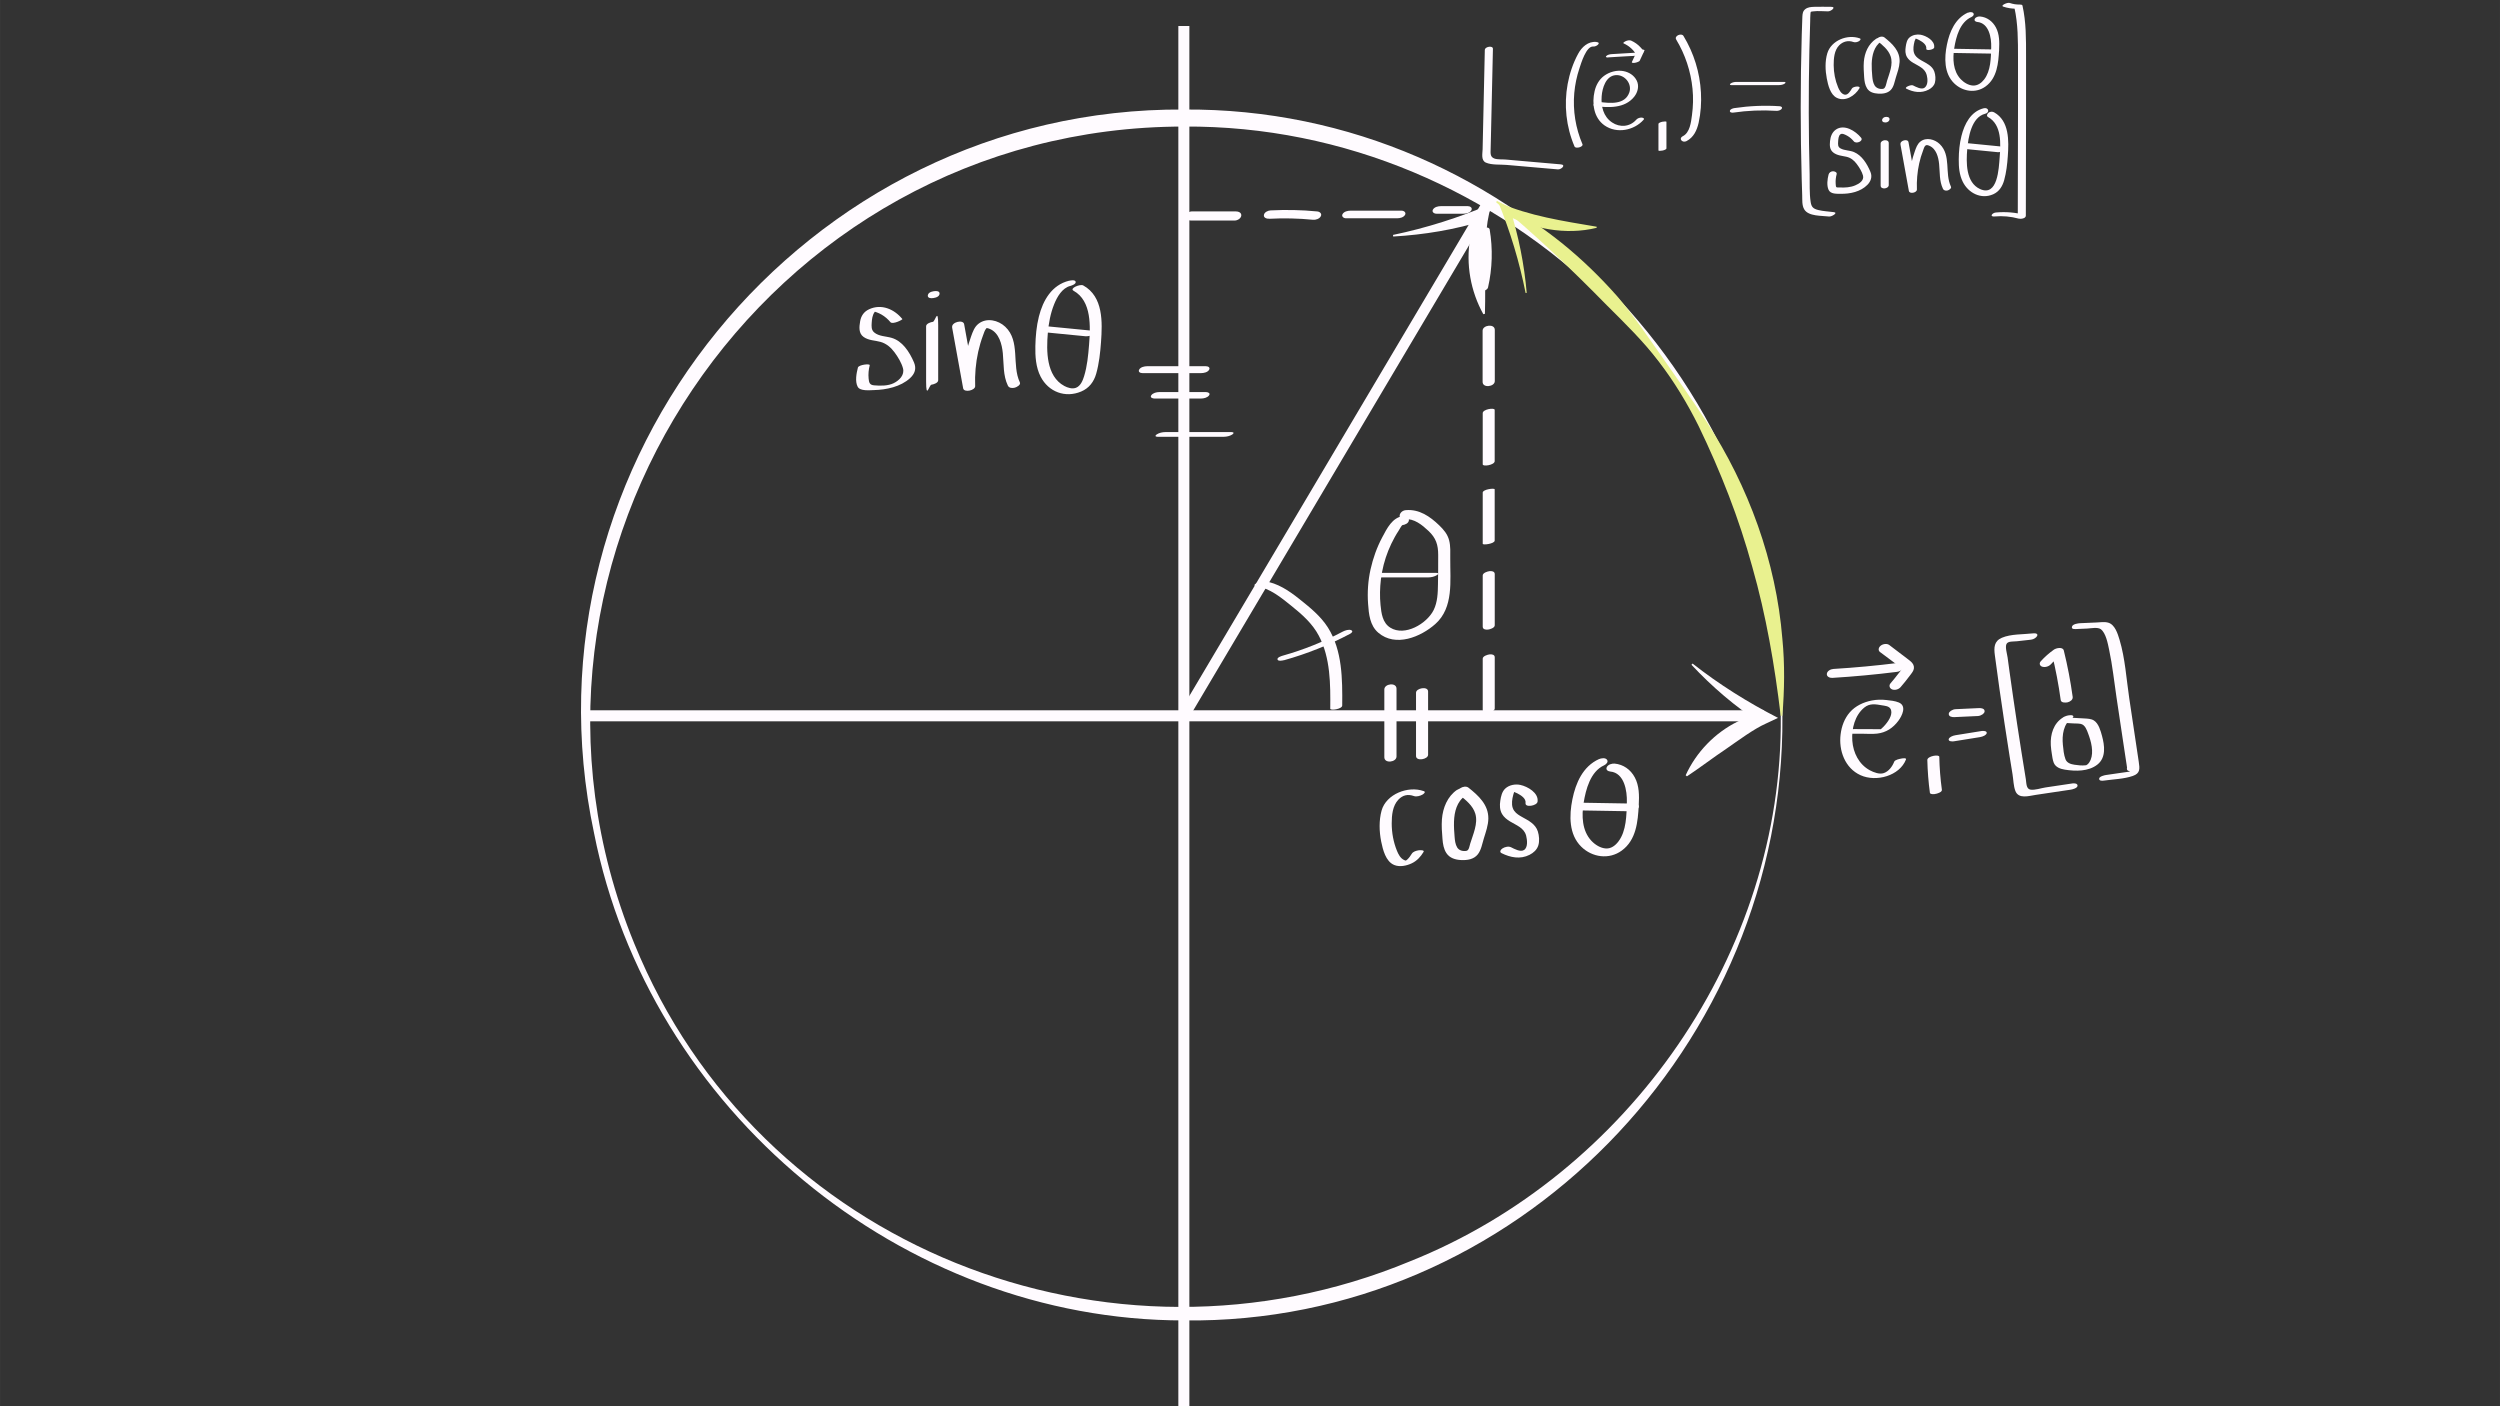 <?xml version="1.0" encoding="UTF-8"?><svg id="Lager_1" xmlns="http://www.w3.org/2000/svg" width="16cm" height="9cm" viewBox="0 0 453.54 255.12"><rect x="0" y="0" width="453.54" height="255.12" fill="#333333" stroke="none"/><line x1="106.32" y1="129.86" x2="319.98" y2="129.86" fill="none" stroke="#fffbff" stroke-miterlimit="10" stroke-width="2"/><line x1="214.77" y1="4.72" x2="214.77" y2="255.98" fill="none" stroke="#fffbff" stroke-miterlimit="10" stroke-width="2"/><path d="M307.06,120.38c4.83,3.8,10.06,7.07,15.51,9.86,0,0-2.16,1.01-2.16,1.01-2.27,1-5.12,3.14-7.18,4.56-2.44,1.63-4.7,3.38-7.19,5.03,0,0-.23-.19-.23-.19,1.91-4.2,5.32-7.73,9.46-9.76,1.39-.68,2.81-1.28,4.26-1.79l-.15,2.08c-4.6-3-8.79-6.59-12.52-10.58,0,0,.2-.22,.2-.22h0Z" fill="#fffbff"/><path d="M323.36,129.86c.44,59.69-48.39,110.44-108.59,109.69-51.24,0-97.07-38.28-107-88.4C93.45,83.86,145.97,19.43,214.77,19.87c60.15-.44,109.1,50.26,108.59,109.99h0Zm-.3,0c.36-58.81-49.9-107.3-108.29-106.9-75.98-.01-128.47,77.79-99.71,148.2,22.37,55.06,86.22,80.27,140.71,57.68,39.59-15.8,67.77-56.08,67.29-98.98h0Z" fill="#fffbff"/><path d="M269.03,36.42c-1.83,3.09-3.66,6.18-5.49,9.27-4.4,7.42-8.8,14.84-13.2,22.26l-15.97,26.94c-4.61,7.77-9.21,15.54-13.82,23.3l-4.59,7.74c-.7,1.18-1.6,2.37-2.15,3.62-.03,.06-.07,.11-.1,.17-.64,1.08,1.57,1.19,2.09,.31,1.83-3.09,3.66-6.18,5.49-9.27,4.4-7.42,8.8-14.84,13.2-22.26,5.32-8.98,10.65-17.96,15.97-26.94,4.61-7.77,9.21-15.54,13.82-23.3l4.59-7.74c.7-1.18,1.6-2.37,2.15-3.62,.03-.06,.07-.11,.1-.17,.64-1.08-1.57-1.19-2.09-.31h0Z" fill="#fffbff"/><path d="M227.9,106.35c2.49,.36,4.51,2.06,6.4,3.58s3.79,3.18,4.96,5.41c2.12,4.03,2.11,8.8,2.07,13.23,0,.39,2.17,.08,2.17-.58,.04-4.76,.04-9.97-2.59-14.14-1.32-2.08-3.25-3.63-5.15-5.15s-3.95-2.92-6.46-3.29c-.5-.07-2.5,.77-1.4,.93h0Z" fill="#fffbff"/><path d="M254.57,93.62c-1.99,.25-2.95,2.25-3.81,3.86-.97,1.82-1.67,3.79-2.12,5.81s-.6,4.14-.45,6.23c.13,1.88,.33,3.97,1.86,5.27,3.12,2.66,7.69,.78,10.35-1.59,3.34-2.98,2.67-7.82,2.7-11.87,0-1.08,.07-2.23-.2-3.29-.29-1.13-.99-1.95-1.81-2.74-1.67-1.61-3.62-2.96-6.05-2.75-1.24,.1-1.66,1.76-.18,1.64,1.7-.14,3.13,1.04,4.3,2.14,1.35,1.27,1.75,2.51,1.75,4.34s0,3.56-.04,5.35c-.02,1.56-.08,3.22-.78,4.65-1.23,2.48-5.24,4.85-7.87,3.2-1.41-.88-1.62-2.59-1.77-4.11s-.12-3.12,.07-4.66c.22-1.79,.67-3.54,1.34-5.21,.34-.84,.73-1.66,1.17-2.45,.23-.41,.46-.8,.72-1.19,.08-.13,.55-.97,.66-.98,.47-.06,1.15-.33,1.19-.9,.04-.53-.56-.8-1.01-.74h0Z" fill="#fffbff"/><path d="M249.3,104.75h9.84c.51,0,1.1-.14,1.54-.41,.33-.2,.32-.41-.11-.41h-9.84c-.51,0-1.1,.14-1.54,.41-.33,.2-.32,.41,.11,.41h0Z" fill="#fffbff"/><path d="M252.71,42.62c6.11-1.27,12.07-3.18,17.79-5.61,0,0-.44,2.18-.44,2.18-.57,2.49-.51,6.15-.57,8.72-.11,3.01,0,5.95-.1,9.02,0,0-.29,.07-.29,.07-2.3-4.13-3.2-9.09-2.39-13.76,.28-1.57,.64-3.11,1.1-4.63,0,0,1.52,1.38,1.52,1.38-5.38,1.67-10.97,2.6-16.58,2.92,0,0-.04-.3-.04-.3h0Z" fill="#fffbff"/><path d="M232.97,119.77c4.14-1.16,8.14-2.76,11.93-4.77,.27-.14,.66-.46,.24-.67s-1.16,.06-1.53,.25c-3.46,1.83-7.1,3.3-10.87,4.36-.24,.07-1.08,.32-.98,.7s.99,.18,1.2,.12h0Z" fill="#fffbff"/><path d="M251.14,125.08v12.3c0,1.19,2.21,.92,2.21-.14v-12.3c0-1.19-2.21-.92-2.21,.14h0Z" fill="#fffbff"/><path d="M256.89,125.67c0,3.83,0,7.65,0,11.48,0,1.02,2.19,.62,2.19-.22,0-3.83,0-7.65,0-11.48,0-1.02-2.19-.62-2.19,.22h0Z" fill="#fffbff"/><path d="M207.26,67.69h10.66c.47,0,1.18-.15,1.43-.6s-.21-.65-.59-.65c-3.55,0-7.11,0-10.66,0-.47,0-1.18,.15-1.43,.6s.21,.65,.59,.65h0Z" fill="#fffbff"/><path d="M209.44,72.3h8.47c.48,0,1.15-.16,1.44-.58s-.25-.59-.58-.59h-8.47c-.48,0-1.15,.16-1.44,.58s.25,.59,.58,.59h0Z" fill="#fffbff"/><path d="M209.98,79.24c4.01,0,8.02,0,12.03,0,.5,0,1.11-.13,1.54-.41,.32-.21,.33-.44-.12-.44-4.01,0-8.02,0-12.03,0-.5,0-1.11,.13-1.54,.41-.32,.21-.33,.44,.12,.44h0Z" fill="#fffbff"/><path d="M216.07,40.01h7.93c.49,0,1.14-.38,1.19-.9,.05-.58-.57-.76-1.02-.76h-7.93c-.49,0-1.14,.38-1.19,.9-.05,.58,.57,.76,1.02,.76h0Z" fill="#fffbff"/><path d="M230.27,39.69c2.65-.14,5.29-.08,7.93,.18,.5,.05,1.18-.17,1.42-.65s-.21-.82-.65-.86c-2.82-.28-5.66-.33-8.48-.19-.46,.02-1.14,.33-1.2,.85-.07,.54,.59,.69,.99,.66h0Z" fill="#fffbff"/><path d="M244.18,39.6h9.29c.5,0,1.16-.15,1.43-.62,.24-.44-.21-.76-.62-.76h-9.29c-.5,0-1.16,.15-1.43,.62-.24,.44,.21,.76,.62,.76h0Z" fill="#fffbff"/><path d="M260.58,38.77h4.92c.5,0,1.16-.15,1.43-.62,.25-.44-.21-.75-.62-.75h-4.92c-.5,0-1.16,.15-1.43,.62-.25,.44,.21,.75,.62,.75h0Z" fill="#fffbff"/><path d="M268.08,42.21c.57,3.4,.46,6.85-.31,10.21-.19,.83,2,.5,2.18-.26,.79-3.45,.89-7.04,.3-10.53-.13-.76-2.31-.24-2.17,.58h0Z" fill="#fffbff"/><path d="M268.97,59.99v9.29c0,1.18,2.21,.89,2.21-.14v-9.29c0-1.18-2.21-.89-2.21,.14h0Z" fill="#fffbff"/><path d="M268.99,74.95v9.29c0,.47,2.17,.13,2.17-.58v-9.29c0-.47-2.17-.13-2.17,.58h0Z" fill="#fffbff"/><path d="M268.99,89.36v9.29c0,.29,2.17,0,2.17-.58v-9.29c0-.29-2.17,0-2.17,.58h0Z" fill="#fffbff"/><path d="M268.99,104.4v9.29c0,.5,.55,.58,.96,.53,.34-.04,1.22-.3,1.22-.78v-9.29c0-.5-.55-.58-.96-.53-.34,.04-1.22,.3-1.22,.78h0Z" fill="#fffbff"/><path d="M268.99,119.49v9.29c0,.49,.55,.57,.95,.52,.33-.04,1.23-.3,1.23-.77v-9.29c0-.49-.55-.57-.95-.52-.33,.04-1.23,.3-1.23,.77h0Z" fill="#fffbff"/><path d="M258.27,143.52c-2.81-1.01-6.8,.54-7.63,3.54-.49,1.79-.43,3.81-.07,5.61,.3,1.46,.81,3.61,2.35,4.25,.99,.42,2.26,.15,3.2-.3s1.61-1.19,2.14-2.07c.23-.38-.77-.31-.89-.29-.44,.07-1.02,.23-1.26,.64-.22,.36-.47,.72-.78,1.01-.29,.25-.27,.28-.65,.09-.64-.32-.99-1.02-1.25-1.65-.64-1.57-.95-3.28-.95-4.97,0-1.47,.15-3.19,1.21-4.31,.8-.84,1.74-1.04,2.82-.65,.46,.17,1.12-.03,1.53-.25,.23-.13,.71-.49,.24-.66h0Z" fill="#fffbff"/><path d="M264.35,143.28c-1.77,1.2-2.6,3.29-2.76,5.35-.09,1.19,0,2.39,.1,3.57,.07,.89,.21,1.81,.71,2.57,.6,.91,1.63,1.21,2.67,1.26,1.11,.05,2.29-.11,3.03-1.04,.62-.78,.8-1.94,1.09-2.87,.36-1.18,.81-2.4,.82-3.64,.02-2.49-1.79-4.15-3.6-5.58-.81-.64-2.67,.5-1.66,1.31,1.15,.91,2.47,1.95,2.9,3.42,.52,1.76-.42,3.75-.93,5.42-.13,.41-.21,1.23-.69,1.31-.65,.11-1.34-.06-1.68-.63-.33-.55-.41-1.26-.46-1.88-.08-.93-.14-1.87-.11-2.8,.06-1.76,.51-3.64,2.05-4.68,.41-.28,.51-.87,.1-1.19-.46-.36-1.13-.18-1.56,.11h0Z" fill="#fffbff"/><path d="M278.94,145.43c.22-1.59-1.79-2.74-3.12-3.03-.92-.2-2.04,0-2.75,.67-.59,.56-.77,1.41-.89,2.19-.13,.83-.11,1.68,.32,2.42,.34,.58,.87,.99,1.44,1.34,1.14,.7,2.56,1.16,2.93,2.6,.18,.72,.36,2.09-.38,2.58-.65,.44-1.77-.2-2.36-.49-.46-.23-1.13-.06-1.54,.2-.3,.19-.65,.64-.18,.87,1.61,.8,3.39,1.15,5.06,.31,.72-.36,1.35-.92,1.6-1.7s.16-1.79-.08-2.55c-.43-1.35-1.67-1.96-2.82-2.6-.54-.3-1.09-.62-1.46-1.13-.49-.67-.46-1.53-.32-2.31,.07-.41,.2-.79,.32-1.19,0-.01,.11-.15,.1-.16l-.41,.14,.18,.04c.22,.11,.45,.18,.67,.29,.65,.34,1.63,.92,1.51,1.78s2.07,.5,2.18-.26h0Z" fill="#fffbff"/><path d="M290.07,137.72c-2.91,1.32-4.21,4.32-4.81,7.28s-.65,6.39,1.61,8.61c1.97,1.94,5.04,2.38,7.33,.71,2.65-1.92,2.94-5.26,3.1-8.27,.09-1.7,.1-3.5-.73-5.03-.75-1.4-2.06-2.34-3.65-2.49-.48-.04-1.19,.16-1.42,.64s.2,.76,.63,.8c2.57,.24,3.07,3.55,3.01,5.56-.07,2.33-.06,5.2-1.54,7.14-.55,.72-1.31,1.31-2.25,1.26-1.01-.06-1.97-.68-2.64-1.39-1.72-1.84-1.79-4.55-1.41-6.9s1.21-5.66,3.7-6.79c.36-.17,.84-.6,.54-1.02s-1.08-.28-1.46-.11h0Z" fill="#fffbff"/><path d="M286.34,147.02c3.16,.05,6.31,.11,9.47,.16,.5,0,1.16-.15,1.43-.63,.25-.44-.21-.75-.62-.76-3.16-.05-6.31-.11-9.47-.16-.5,0-1.16,.15-1.43,.63-.25,.44,.21,.75,.62,.76h0Z" fill="#fffbff"/><path d="M163.69,57.87c-1.47-1.8-3.79-2.79-6.01-1.77-.94,.43-1.47,1.19-1.64,2.2s-.3,2.17,.63,2.83,2.06,.61,3.08,.9c1.07,.3,1.92,1.05,2.56,1.93,.6,.82,1.23,1.85,1.5,2.84,.34,1.23-.67,2.22-1.69,2.72s-2.39,.49-3.54,.39c-.82-.07-.93-.5-1-1.24-.08-.81,0-1.62,.2-2.4,.09-.35-2-.1-2.14,.41-.26,1-.56,2.53-.04,3.49,.44,.82,2.17,.62,2.95,.6,2.23-.05,4.85-.6,6.54-2.16,.87-.8,1.2-1.72,.73-2.84-.42-.99-.96-1.98-1.65-2.8-.65-.77-1.43-1.38-2.4-1.67-1.04-.31-2.33-.26-3.19-1-.53-.46-.48-1.11-.44-1.75s.12-1.38,.53-1.94c0,0,.29-.34,.3-.32-.47,.14-.55,.23-.24,.27,.09,.02,.19,.05,.28,.09,.31,.11,.62,.26,.91,.42,.62,.36,1.16,.83,1.62,1.38,.39,.48,2.28-.46,2.17-.58h0Z" fill="#fffbff"/><path d="M168.01,59.19c0,3.34,0,6.68,0,10.02s.55,.62,.97,.58c.36-.04,1.22-.31,1.22-.8,0-3.34,0-6.68,0-10.02s-.55-.62-.97-.58c-.36,.04-1.22,.31-1.22,.8h0Z" fill="#fffbff"/><path d="M168.97,54.1c.43,0,1.24-.14,1.43-.61s-.15-.69-.6-.69-1.24,.14-1.43,.61,.15,.69,.6,.69h0Z" fill="#fffbff"/><path d="M172.72,59.36c.67,3.69,1.34,7.39,2.01,11.08,.16,.86,2.21,.39,2.18-.39-.08-2.09,.1-4.19,.55-6.23,.23-1.02,.52-2.03,.89-3.01,.15-.4,.29-.91,.58-1.23,.11-.12-.15-.02,.05-.05,.17-.02,.42,.07,.58,.14,1.69,.7,2.21,2.78,2.37,4.42,.19,1.98,.03,4.02,.91,5.86,.22,.47,.81,.5,1.27,.38,.31-.08,1.13-.5,.91-.96-1.51-3.16,.13-7.47-2.65-10.09-1.27-1.2-3.37-1.7-4.85-.55-.74,.57-1.05,1.47-1.35,2.31s-.59,1.78-.81,2.7c-.51,2.14-.71,4.34-.62,6.54l2.18-.39c-.67-3.69-1.34-7.39-2.01-11.08-.17-.91-2.35-.37-2.17,.58h0Z" fill="#fffbff"/><path d="M193.94,50.93c-3.13,.77-4.73,3.56-5.47,6.5-.44,1.75-.6,3.57-.64,5.37s.08,3.84,.96,5.54c1.43,2.76,4.46,3.91,7.35,2.69,1.43-.6,2.31-1.76,2.73-3.24,.52-1.84,.73-3.81,.87-5.71,.26-3.64,.43-8.27-3.23-10.3-.54-.3-2.56,.53-1.75,.97,3.34,1.85,3.06,6.59,2.81,9.83-.15,1.88-.34,3.87-.9,5.68-.24,.78-.64,1.77-1.47,2.09-.68,.26-1.51,0-2.12-.33-3.3-1.78-3.26-6.38-2.99-9.59,.15-1.78,.48-3.58,1.15-5.24,.53-1.32,1.45-2.95,2.94-3.32,.27-.07,1.07-.35,.96-.76s-.96-.23-1.21-.17h0Z" fill="#fffbff"/><path d="M188.91,60.22l7.99,.78c.51,.05,1.12-.11,1.54-.41,.34-.25,.28-.54-.16-.58l-7.99-.78c-.51-.05-1.12,.11-1.54,.41-.34,.25-.28,.54,.16,.58h0Z" fill="#fffbff"/><path d="M271.58,36.45c8.34,4.2,15.66,10.34,21.82,17.31,3.04,3.56,5.63,7.46,8.3,11.24,2.66,3.8,5.32,7.6,7.89,11.49,7.62,11.71,12.63,25.4,13.76,39.39,.46,4.65,.38,9.33,0,13.98,0,0-.3,0-.3,0-1.1-9.21-2.65-18.22-5.15-26.99-2.41-8.82-5.75-17.32-9.74-25.57-2.05-4.12-4.44-8.08-7.25-11.73-2.79-3.67-6.11-6.9-9.35-10.13-6.41-6.54-13.01-12.84-20.14-18.75,0,0,.16-.26,.16-.26h0Z" fill="#e9f18f"/><path d="M276.77,53.16c-1.12-5.65-2.78-11.14-4.94-16.43,5.69,2.47,11.7,3.36,17.83,4.4,0,0,0,.2,0,.2-5.66,1.39-11.67,.17-16.77-2.5,0,0,1.05-.96,1.05-.96,1.56,4.98,2.59,10.11,3.03,15.26,0,0-.2,.03-.2,.03h0Z" fill="#e9f18f"/><path d="M334.92,133.11h2.86c.91,.01,1.85,.08,2.76-.02,1.64-.19,2.88-1.02,3.86-2.33,.66-.89,1.56-2.68,.09-3.31-.68-.29-1.53-.37-2.25-.45-.88-.1-1.77-.09-2.64,.08-1.51,.29-2.99,.97-4.01,2.14-.97,1.11-1.49,2.53-1.67,3.98-.38,2.94,.78,6.16,3.62,7.44s7.08,.12,8.24-2.86c.13-.34-.73-.19-.86-.16-.3,.06-1.14,.21-1.28,.57-.33,.85-.98,1.75-1.88,2.06-.79,.28-1.83-.13-2.53-.5-1.98-1.07-3.04-3.18-3.19-5.38s.47-4.61,2.18-6.01c.98-.8,2.04-.61,3.22-.4,.5,.09,1.15,.12,1.48,.56,.3,.41,.23,.96,.07,1.41-.21,.58-.59,1.11-.98,1.57-.2,.24-.42,.46-.65,.66,0,0-.28,.26-.33,.25l.26-.12c-.12,0-.24,0-.36,0-1.52,0-3.04-.01-4.55-.02-.5,0-1.11,.13-1.54,.41-.32,.21-.33,.42,.11,.42h0Z" fill="#fffbff"/><path d="M349.65,137.88c.05,2,.2,3.99,.47,5.97,.02,.15,.3,.2,.4,.22,.25,.03,.56-.01,.8-.08,.28-.08,1.03-.3,.97-.72-.27-1.98-.43-3.97-.47-5.97-.01-.5-2.19-.13-2.17,.58h0Z" fill="#fffbff"/><path d="M332.43,122.98c3.91-.24,7.81-.6,11.7-1.09,.48-.06,1.14-.33,1.19-.89,.05-.53-.57-.78-1.01-.73-3.89,.49-7.79,.85-11.7,1.09-.48,.03-1.14,.35-1.19,.89s.57,.76,1.01,.73h0Z" fill="#fffbff"/><path d="M341.08,118.3c1.24,.94,2.53,1.85,3.73,2.84,.11,.09,.13,.09,.21,.23-.04-.07,0,.03,0,.06,0-.03-.02-.04,0-.07-.09,.22-.42,.58-.6,.82-.47,.61-.95,1.21-1.45,1.79-.34,.39-.17,.92,.29,1.1,.52,.2,1.18,0,1.54-.41,.57-.66,1.12-1.34,1.64-2.04,.24-.33,.55-.67,.7-1.06,.17-.44,.08-.91-.22-1.27-.26-.32-.6-.55-.92-.8l-1.08-.82-2.17-1.65c-.44-.33-1.16-.2-1.56,.12-.38,.3-.54,.83-.11,1.17h0Z" fill="#fffbff"/><path d="M354.52,130.1l4.31-.2c.27-.01,.6-.14,.82-.29,.16-.11,.38-.32,.39-.53,.04-.54-.58-.63-.98-.62l-4.31,.2c-.27,.01-.6,.14-.82,.29-.16,.11-.38,.32-.39,.53-.04,.54,.58,.63,.98,.62h0Z" fill="#fffbff"/><path d="M354.45,134.49l4.73-.76c.28-.05,.58-.13,.82-.27,.15-.09,.37-.25,.42-.43,.11-.46-.68-.45-.92-.41l-4.73,.76c-.28,.05-.58,.13-.82,.27-.15,.09-.37,.25-.42,.43-.11,.46,.68,.45,.92,.41h0Z" fill="#fffbff"/><path d="M368.76,114.91c-1.75,.2-3.95,.09-5.58,.79-1.45,.62-1.46,1.79-1.28,3.17,.54,4.14,1.14,8.27,1.76,12.4,.3,2.02,.62,4.05,.94,6.07,.17,1.05,.33,2.1,.51,3.15,.15,.93,.17,2.12,.51,3,.58,1.52,2.46,.9,3.68,.72,2.12-.32,4.24-.63,6.36-.95,.33-.05,1.22-.27,1.24-.71s-.6-.47-.93-.42c-1.63,.24-3.26,.49-4.89,.73-.78,.12-1.91,.51-2.69,.4-.82-.11-.76-1.18-.87-1.9-.54-3.31-1.07-6.63-1.57-9.94s-.96-6.48-1.41-9.72c-.11-.81-.22-1.62-.33-2.43-.08-.61-.48-1.86-.2-2.44,.26-.54,1.3-.43,1.86-.49l2.59-.29c1.03-.12,1.83-1.31,.31-1.14h0Z" fill="#fffbff"/><path d="M372.04,120.54c.6-.67,1.26-1.26,2-1.78l-1.8-.16c.69,2.77,1.22,5.58,1.61,8.41,.07,.52,.92,.49,1.27,.4,.45-.12,.97-.46,.9-.98-.39-2.83-.92-5.63-1.61-8.41-.18-.73-1.39-.45-1.8-.16-.87,.62-1.67,1.32-2.38,2.11-.33,.36-.2,.83,.26,.98,.5,.16,1.18-.02,1.54-.41h0Z" fill="#fffbff"/><path d="M374.27,130.16c-1.74,1.07-2.32,3.07-2.22,5.02,.03,.52,.1,1.03,.18,1.54,.09,.54,.15,1.16,.36,1.67,.34,.82,1.21,1.11,2.02,1.24,1.94,.31,4.27,.35,5.89-.92s1.31-3.49,.84-5.21c-.25-.92-.61-2.26-1.48-2.8-.5-.31-1.12-.32-1.69-.36-.67-.04-1.33-.07-2-.11-.51-.03-1.11,.12-1.54,.41-.33,.23-.3,.5,.14,.52,.46,.03,.93,.05,1.39,.08,.43,.02,.9,0,1.33,.09,.77,.16,1.09,1.08,1.33,1.73,.54,1.42,1.06,3.34,.45,4.81-.13,.3-.3,.59-.56,.8-.05,.04-.21,.13-.21,.14,.04-.02,.18-.02-.08,.02,.11-.02-.07,0-.09,.01-.63,.07-1.33,0-1.96-.1-.68-.1-1.39-.31-1.66-1.01-.3-.8-.39-1.78-.47-2.62-.17-1.71,.08-3.85,1.68-4.84,.36-.22,.26-.49-.14-.52-.52-.04-1.1,.14-1.54,.41h0Z" fill="#fffbff"/><path d="M376.43,114.13l2.24-.1c.63-.03,1.88-.29,2.44,.11,.94,.68,1.3,2.68,1.52,3.73,.61,2.85,.91,5.78,1.34,8.65s.88,5.87,1.32,8.81c.12,.82,.24,1.63,.37,2.45,.05,.33,.1,.65,.15,.98l.07,.49c-.08,.33,.01,.53,.29,.61,.3,.11,.29,.16-.02,.15-.16,.02-.32,.05-.48,.07-.4,.06-.8,.12-1.2,.17-.8,.12-1.6,.23-2.4,.35-.29,.04-1.24,.26-1.25,.67-.02,.44,.61,.39,.91,.34,1.68-.24,3.59-.28,5.2-.84,1.38-.48,1.26-1.32,1.07-2.6-.57-3.83-1.15-7.67-1.72-11.5-.52-3.49-.74-7.22-1.76-10.61-.33-1.09-.83-2.75-2.06-3.1-.67-.19-1.45-.06-2.12-.03l-2.98,.13c-.37,.02-1.28,.15-1.44,.56s.13,.52,.55,.5h0Z" fill="#fffbff"/><path d="M337.39,6.96c-2.22-.8-5.19,.37-5.89,2.72-.43,1.44-.37,3.1-.09,4.56,.23,1.18,.63,2.94,1.84,3.52,1.55,.75,3.29-.42,4.07-1.72,.32-.54-1.11-.37-1.34,0-.26,.43-.73,1.27-1.34,1.13s-.96-.81-1.18-1.33c-.53-1.26-.79-2.65-.8-4.02,0-1.22,.1-2.69,1-3.6,.69-.7,1.64-.94,2.57-.6,.32,.12,.74,.02,1.02-.15,.16-.1,.47-.4,.14-.51h0Z" fill="#fffbff"/><path d="M340.34,7.05c-1.41,.95-2.08,2.53-2.21,4.18-.07,.93,0,1.87,.06,2.8,.05,.69,.15,1.41,.53,2.01,.45,.71,1.23,.9,2.02,.95s1.68-.06,2.26-.65,.7-1.5,.93-2.24c.29-.93,.64-1.88,.69-2.86,.1-1.99-1.32-3.31-2.75-4.45-.27-.21-.66-.17-.97-.04-.15,.07-.65,.41-.38,.62,.97,.77,2.06,1.63,2.47,2.84,.5,1.46-.22,3.07-.65,4.46-.11,.37-.24,1.35-.69,1.44-.58,.12-1.25-.1-1.56-.61s-.38-1.11-.43-1.67c-.07-.77-.12-1.55-.1-2.32,.05-1.45,.42-3.11,1.7-3.98,.22-.15,.4-.42,.12-.61s-.78-.04-1.03,.12h0Z" fill="#fffbff"/><path d="M350.89,8.6c.17-1.22-1.43-2.11-2.46-2.3-.67-.12-1.47,.04-2,.49-.49,.41-.61,1.09-.7,1.69-.1,.65-.11,1.33,.25,1.91,.28,.45,.69,.77,1.14,1.03,.96,.57,2.11,.99,2.42,2.19,.18,.7,.27,1.78-.37,2.29-.56,.44-1.6-.15-2.13-.41-.34-.17-1.67,.37-1.18,.61,1.28,.64,2.7,.86,4.02,.17,.52-.27,.98-.68,1.14-1.26,.17-.63,.11-1.41-.1-2.02-.38-1.07-1.43-1.5-2.34-2.02-.43-.25-.88-.54-1.15-.96-.38-.59-.34-1.33-.22-1.98,.04-.19,.08-.39,.13-.58,.04-.12,.18-.34,.19-.45l.04-.07-.26,.02s.28,.06,.3,.07c.21,.07,.41,.17,.6,.27,.56,.31,1.35,.82,1.25,1.56-.06,.44,1.38,.17,1.44-.23h0Z" fill="#fffbff"/><path d="M357.02,2.28c-2.32,1.05-3.34,3.48-3.82,5.84s-.53,5.17,1.29,6.97c1.54,1.52,3.91,1.91,5.72,.6,2.12-1.54,2.33-4.26,2.46-6.66,.07-1.37,.08-2.81-.58-4.05-.59-1.11-1.62-1.88-2.88-1.99-.32-.03-.8,.11-.95,.43s.13,.53,.43,.56c2.16,.2,2.6,2.88,2.55,4.59-.06,1.92-.05,4.27-1.29,5.86-.5,.64-1.19,1.13-2.02,1.09s-1.66-.56-2.23-1.16c-1.41-1.51-1.47-3.72-1.16-5.66,.33-2.06,1.03-4.67,3.11-5.61,.25-.11,.56-.42,.35-.7s-.72-.2-.98-.08h0Z" fill="#fffbff"/><path d="M353.97,9.6c2.57,.04,5.14,.09,7.7,.13,.3,0,.79-.11,.96-.38s-.15-.36-.38-.37c-2.57-.04-5.14-.09-7.7-.13-.3,0-.79,.11-.96,.38s.15,.36,.38,.37h0Z" fill="#fffbff"/><path d="M337.62,24.97c-.99-1.21-3.04-2.51-4.56-1.46-.69,.48-.98,1.27-1.06,2.08s-.08,1.56,.6,2.09,1.56,.58,2.37,.76,1.4,.67,1.88,1.32c.45,.6,.93,1.36,1.13,2.09,.24,.89-.7,1.49-1.41,1.78-.87,.37-1.86,.43-2.78,.38-.14,0-.56,.03-.65-.06-.11-.11-.1-.52-.12-.66-.04-.57,.04-1.15,.18-1.7,.1-.36-.42-.53-.68-.52-.38,.02-.7,.25-.79,.61-.21,.82-.36,1.95,0,2.75s1.46,.72,2.2,.73c1.71,.03,3.62-.37,4.85-1.63,.63-.64,.91-1.46,.56-2.32-.31-.76-.71-1.52-1.21-2.17-.47-.61-1.06-1.14-1.78-1.45-.77-.33-1.7-.26-2.44-.66-.52-.28-.47-.73-.44-1.25,.03-.41,.05-1.05,.42-1.32,.32-.24,.94,.11,1.25,.28,.45,.25,.84,.6,1.17,1,.44,.54,1.81-.05,1.32-.66h0Z" fill="#fffbff"/><path d="M341.18,26.04c0,2.54,0,5.09,0,7.63,0,.79,1.47,.6,1.47-.09,0-2.54,0-5.09,0-7.63,0-.79-1.47-.6-1.47,.09h0Z" fill="#fffbff"/><path d="M342.05,22.22c.81,0,1.12-1.02,.14-1.02-.81,0-1.12,1.02-.14,1.02h0Z" fill="#fffbff"/><path d="M344.77,26.19c.51,2.81,1.02,5.63,1.53,8.44,.11,.63,1.48,.34,1.46-.25-.06-1.59,.07-3.19,.42-4.75,.17-.78,.4-1.55,.69-2.3,.1-.27,.21-.72,.43-.91,.19-.16,.42-.09,.65,0,1.32,.51,1.72,2.11,1.84,3.36,.15,1.51,.02,3.06,.69,4.46,.16,.33,.52,.4,.86,.31,.23-.06,.75-.37,.59-.7-1.16-2.44,.08-5.65-2.02-7.7-.9-.88-2.47-1.32-3.54-.45-.54,.44-.77,1.12-.99,1.75-.24,.67-.44,1.36-.6,2.05-.39,1.63-.54,3.31-.48,4.98l1.46-.25c-.51-2.81-1.02-5.63-1.53-8.44-.12-.68-1.58-.31-1.45,.39h0Z" fill="#fffbff"/><path d="M359.88,19.64c-2.35,.58-3.5,2.86-4.04,5.03-.35,1.39-.48,2.83-.49,4.26s.11,2.79,.73,4.05c1.01,2.05,3.34,3.24,5.53,2.26,1.08-.48,1.67-1.45,1.98-2.55,.39-1.41,.56-2.9,.66-4.35,.2-2.75,.3-6.41-2.48-7.96-.32-.18-.75-.15-1.04,.09-.21,.17-.4,.57-.08,.75,2.55,1.41,2.31,4.88,2.12,7.37-.15,1.9-.34,7.16-3.55,5.71-2.61-1.19-2.53-4.84-2.33-7.22,.18-2.11,.75-5.82,3.25-6.44,.9-.22,.63-1.22-.27-1h0Z" fill="#fffbff"/><path d="M356.36,27.01l6.09,.6c.34,.03,.79-.11,.94-.44s-.14-.57-.44-.6l-6.09-.6c-.34-.03-.79,.11-.94,.44s.14,.57,.44,.6h0Z" fill="#fffbff"/><path d="M332.21,1.24c-1.03,0-2.08-.04-3.11,0-.55,.02-1.14,.06-1.59,.42s-.5,.81-.53,1.38c-.05,1.07-.07,2.14-.11,3.2-.13,4.44-.19,8.87-.19,13.31s.06,8.62,.18,12.92c.03,.99,.06,1.97,.09,2.96,.03,.81-.07,1.82,.37,2.55,.77,1.31,3.22,1.13,4.5,1.3,.46,.06,1.7-.68,.89-.79-.93-.13-1.94-.16-2.85-.39s-1.23-.55-1.37-1.42c-.26-1.65-.15-3.42-.19-5.09-.1-3.7-.15-7.39-.16-11.09s.03-7.49,.11-11.24c.04-1.81,.09-3.61,.15-5.42,.01-.41,0-.83,.04-1.23,.06-.56-.05-.47,.54-.55,.85-.11,1.81,0,2.67,0,.55,0,1.54-.82,.56-.82h0Z" fill="#fffbff"/><path d="M363.38,1.19c.83,.28,1.62,.4,2.5,.39l-.43-.18c.66,2.95,.65,5.97,.65,8.98,0,3.24,0,6.48,0,9.71,0,6.48-.01,12.95-.04,19.43l1.31-.52c-1.75-.47-3.48-.61-5.28-.45-.68,.06-1.23,.81-.22,.72,1.47-.13,2.92,0,4.34,.39,.36,.1,1.3,0,1.31-.52,.02-6.48,.03-12.95,.04-19.43,0-3.16,0-6.31,0-9.47s.03-6.19-.65-9.23c-.04-.17-.31-.18-.43-.18-.72,0-1.23-.07-1.91-.3-.4-.13-1.71,.48-1.16,.66h0Z" fill="#fffbff"/><path d="M269.37,9.02c-.13,6.02-.27,12.04-.4,18.06-.02,.8-.32,2.01,.59,2.42,1.06,.47,2.62,.32,3.77,.42,3.1,.27,6.2,.54,9.3,.81,.61,.05,1.52-.82,.54-.91-2.68-.23-5.35-.47-8.03-.7-.63-.06-1.27-.11-1.9-.17s-1.53,.02-2.11-.18c-.87-.3-.71-1.07-.7-1.85l.05-2.1c.12-5.32,.24-10.64,.36-15.96,.01-.66-1.44-.39-1.46,.16h0Z" fill="#fffbff"/><path d="M289.62,7.61c-1.52-.15-2.67,.93-3.34,2.18-.91,1.69-1.53,3.55-1.88,5.44-.7,3.81-.28,7.78,1.24,11.34,.21,.5,1.64,.06,1.45-.39-1.25-2.93-1.77-6.13-1.49-9.31,.14-1.52,.45-3.03,.94-4.48,.3-.9,1.23-4.08,2.52-3.95,.55,.06,1.54-.72,.56-.82h0Z" fill="#fffbff"/><path d="M289.31,19.24c2.47,.32,5.45,.47,7.17-1.7,.65-.82,.93-1.96,.45-2.92s-1.4-1.53-2.4-1.72c-1.21-.23-2.56,.14-3.54,.87-.9,.67-1.45,1.68-1.7,2.76-.52,2.22-.18,4.84,1.81,6.23,2.2,1.53,5.35,.92,7.08-1.04,.23-.26-.2-.39-.38-.39-.34-.01-.73,.13-.96,.39-1.15,1.31-2.97,1.45-4.39,.49-1.6-1.08-2.02-2.94-1.88-4.76,.11-1.47,.75-3.68,2.54-3.82,1.65-.13,3.03,1.6,2.47,3.16-.81,2.25-3.48,1.95-5.37,1.71-.34-.04-.77,.04-1.02,.27-.21,.19-.19,.44,.13,.48h0Z" fill="#fffbff"/><path d="M291.76,10.41l2.63-.16,1.26-.07c.44-.03,.9-.02,1.34-.1,.35-.06,1.1-.22,1.15-.66,.03-.29-.33-.62-.51-.82-.48-.53-1.06-.94-1.71-1.23-.29-.13-.65-.03-.94,.07-.06,.02-.67,.32-.43,.43,.53,.24,1.02,.56,1.44,.96,.21,.2,.4,.41,.57,.65,.04,.05,.06,.13,.11,.18,.02,.17,.13,.16,.34-.03,.35-.09,.42-.12,.21-.1-.17,0-.35,.02-.53,.03l-4.32,.26c-.3,.02-.76,.11-.97,.35s.19,.27,.35,.26h0Z" fill="#fffbff"/><path d="M296.9,9.42l-.85,1.83c-.04,.09,.05,.13,.12,.15,.14,.04,.33,.01,.46-.01,.19-.04,.38-.09,.55-.17,.1-.05,.25-.11,.3-.22l.85-1.83c.04-.09-.05-.13-.12-.15-.14-.04-.33-.01-.46,.01-.19,.04-.38,.09-.55,.17-.1,.05-.25,.11-.3,.22h0Z" fill="#fffbff"/><path d="M300.87,22.5c0,1.6,0,3.19,0,4.79,0,.2,1.45,0,1.45-.39s0-3.19,0-4.79c0-.2-1.45,0-1.45,.39h0Z" fill="#fffbff"/><path d="M304.09,7.18c1.64,2.71,2.65,5.77,2.96,8.92,.16,1.6,.12,3.22-.1,4.81-.17,1.27-.37,3.13-1.64,3.79-.87,.45-.09,1.29,.65,.9,1.3-.68,1.88-1.94,2.2-3.32,.4-1.79,.52-3.67,.42-5.5-.2-3.64-1.28-7.14-3.17-10.26-.35-.59-1.73-.02-1.32,.65h0Z" fill="#fffbff"/><path d="M314.07,15.44h8.68c.34,0,.74-.08,1.02-.27,.21-.14,.22-.31-.08-.31h-8.68c-.34,0-.74,.08-1.02,.27-.21,.14-.22,.31,.08,.31h0Z" fill="#fffbff"/><path d="M314.45,20.43c2.59-.38,5.21-.49,7.83-.32,.31,.02,.79-.11,.96-.4s-.15-.42-.4-.44c-2.73-.18-5.48-.06-8.19,.34-.26,.04-.77,.18-.82,.5s.42,.35,.63,.32h0Z" fill="#fffbff"/></svg>
